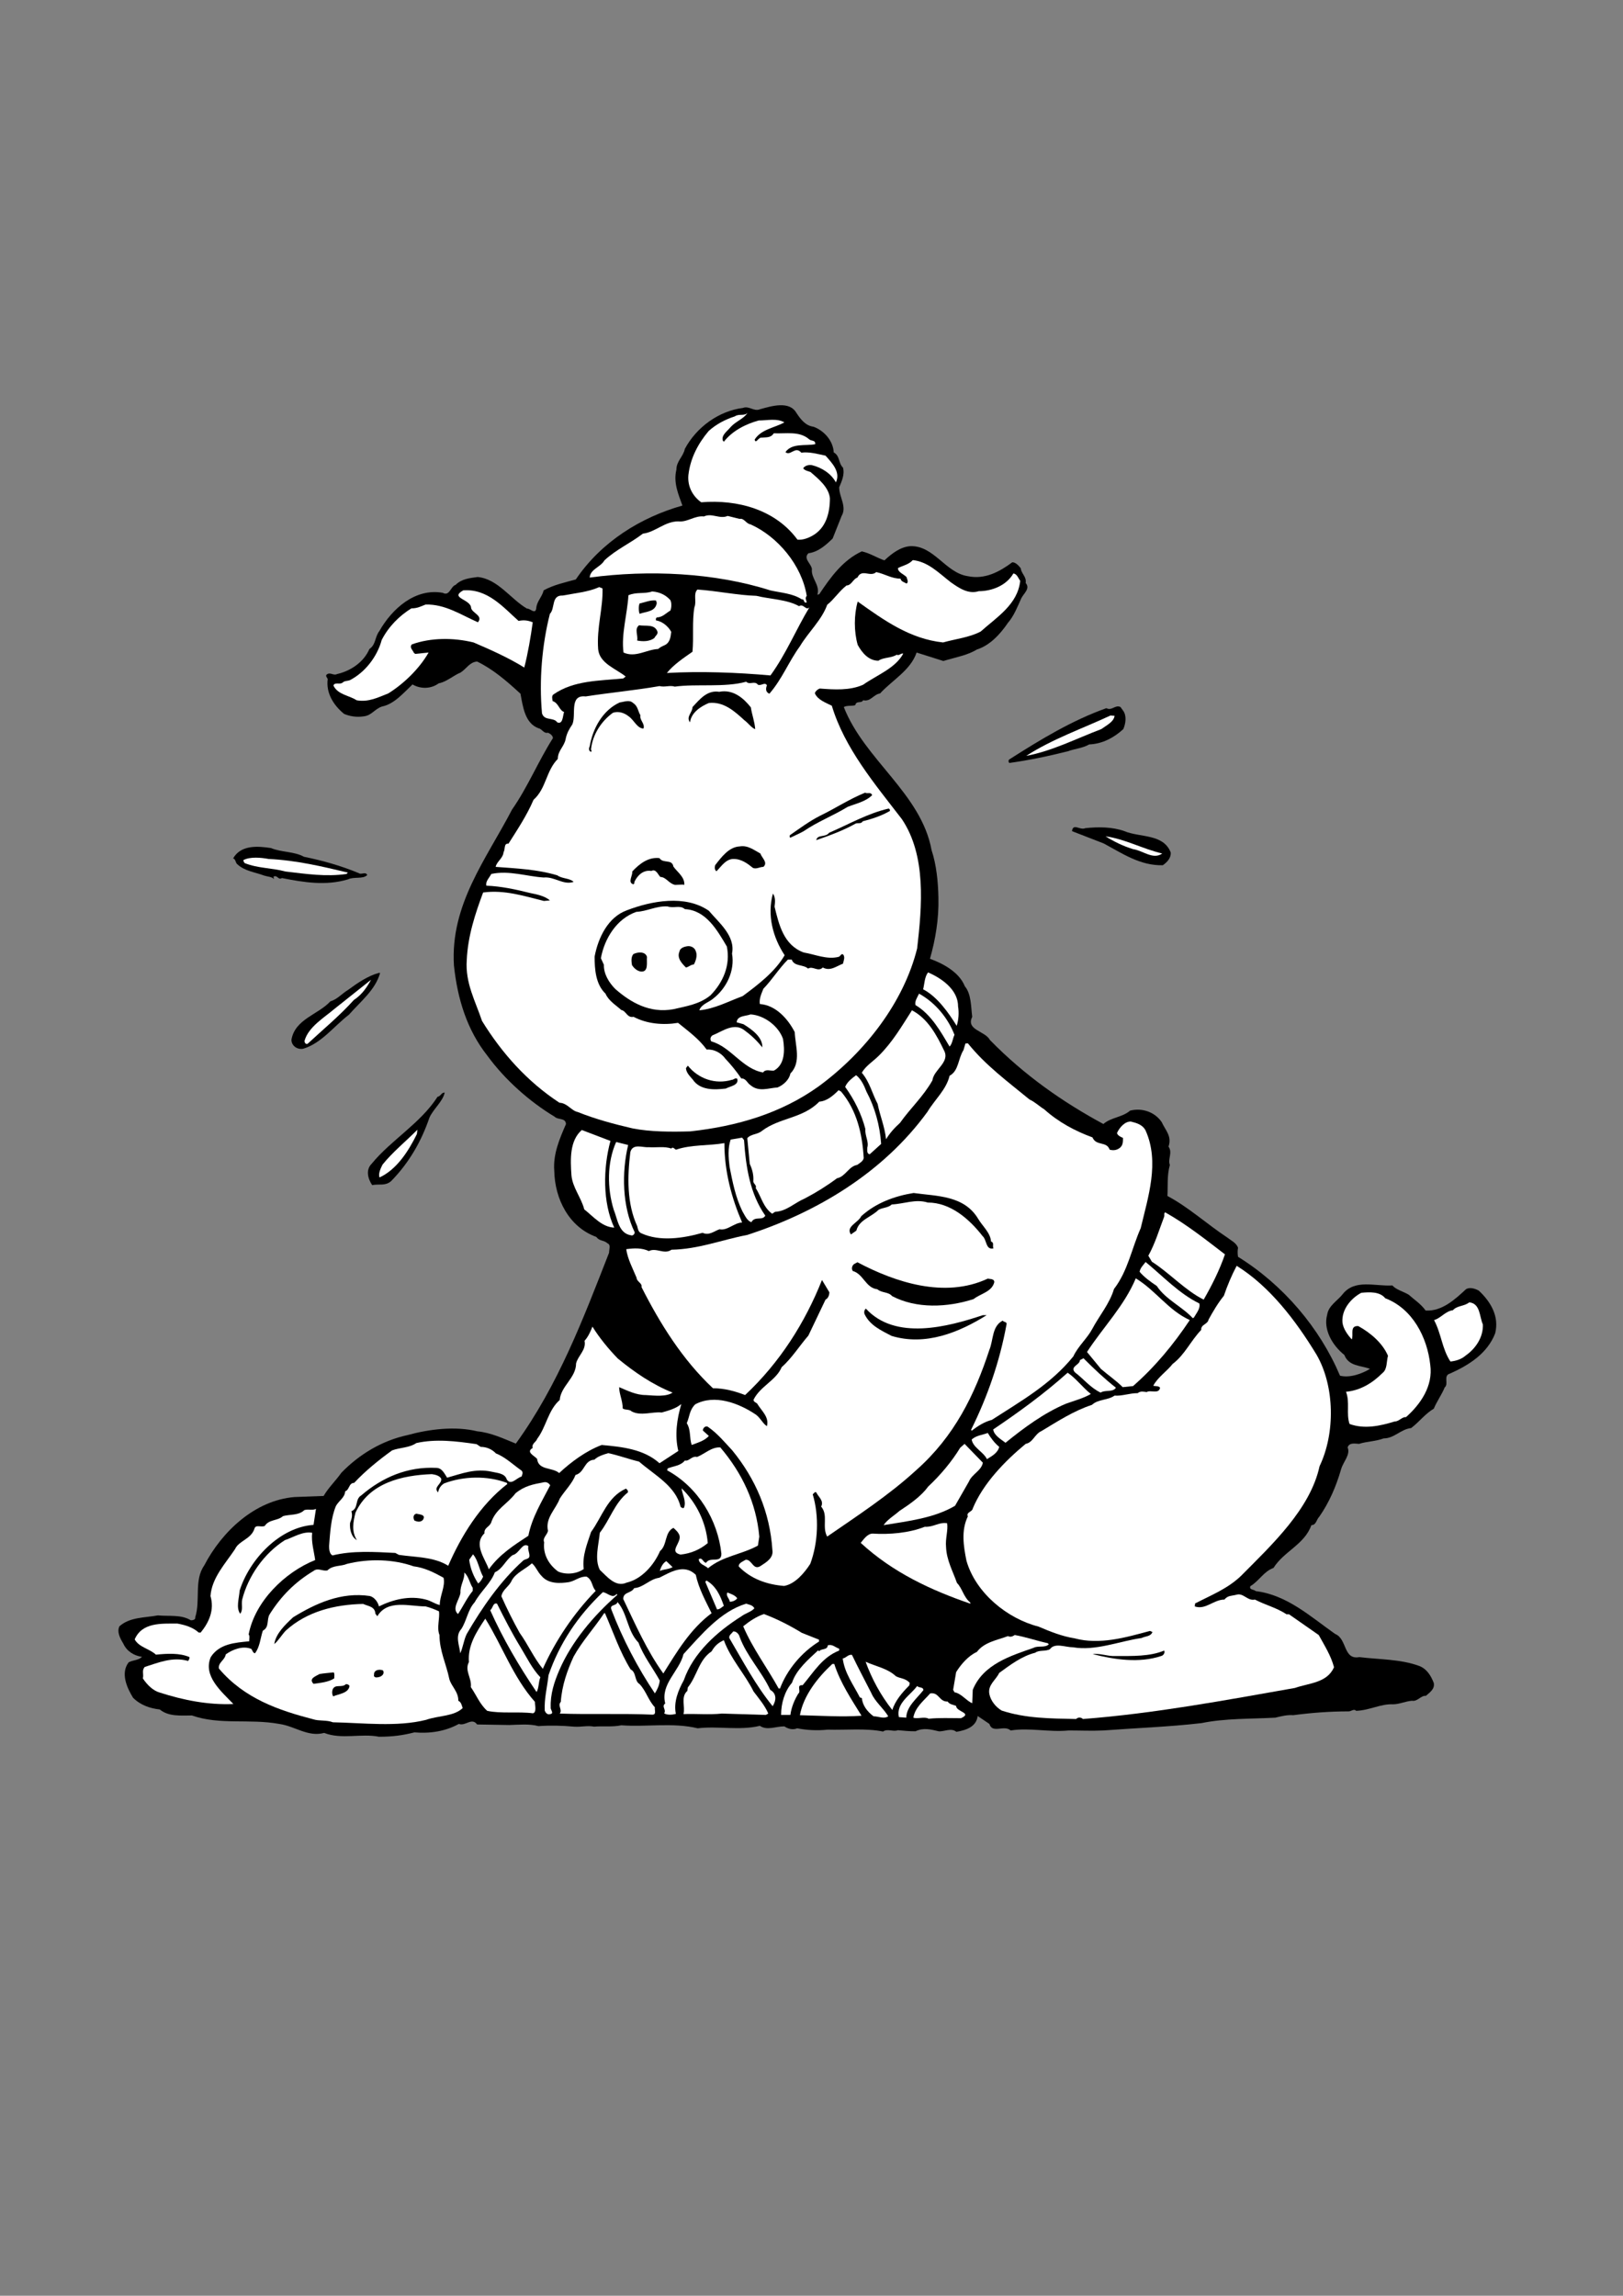 <?xml version="1.0" encoding="utf-8"?>
<!-- Generator: Adobe Illustrator 21.0.2, SVG Export Plug-In . SVG Version: 6.00 Build 0)  -->
<svg version="1.2" baseProfile="tiny" id="Laag_1" xmlns="http://www.w3.org/2000/svg" xmlns:xlink="http://www.w3.org/1999/xlink"
	 x="0px" y="0px" viewBox="0 0 595.3 841.9" overflow="scroll" xml:space="preserve">
<rect x="0" y="0" width="595.3" height="841.9" fill="#808080" stroke="none"/>
<path d="M292.1,151.4c1.6,2.4,3.3,4.7,6.3,5.1c3.8,1.4,7.2,5.1,7.4,9.4c2.4,1.4,1.6,3.8,3.4,5.6c0.7,2.5-0.5,5.1-1.4,7.2
	c0,3.6,2.9,7.1,0.9,10.5l-3.3,8.3c-2.5,2.4-5.2,4.9-8.9,5.4c-2,2,1.1,3.8,1.3,5.8c-0.4,3.4,3.1,5.8,2,9.4l0.7-0.2
	c4.2-6.3,8.7-12.5,15.6-15.7c3.1,0.7,5.6,2.4,8.3,3.3c2.7-2.5,5.8-4.9,9.4-5.2c8.7-0.4,13,9.8,21.2,11c6.2,1.3,11.6-1.6,16.3-5.1
	c1.3,0,2.4,1.3,3.1,2.2c0.2,2,2.2,3.1,1.8,5.4c1.8,2-0.7,3.8-1.6,5.6c-1.4,3.1-2.7,6.5-4.9,9c-2.9,4.3-6.7,8.3-11.4,9.8
	c-3.3,2-7.1,2.7-10.9,3.8l-1.4,0.4l-9.8-3.1c-2.2,6.5-8.9,10.1-13.4,15c-2.5,0.4-3.4,3.1-6.2,2.5c-0.7,1.3-2.5,0-2.9,1.8
	c-1.1,0.4-3.1,0-4.2,0.7c7.6,19.4,28.4,31.7,32.2,52.5c1.8,5.4,2.4,11.8,2.5,17.4c0.2,7.8-1.1,15.4-3.1,22.4
	c4.9,1.8,10.7,4.9,12.8,10.1c2.4,2.9,2.2,7.4,2.7,11.2c-2.4,4.9,4.7,5.1,6.5,8.5c12.7,13,26.8,22.8,41.6,30.8
	c2.9-2.5,6.9-2.4,9.8-4.9c4.3-1.1,9,0.4,11.6,4.2c1.4,3.1,3.8,5.1,2.5,9c1.6,2.2-0.4,4.7,0.5,6.7c-1.1,3.8-0.7,7.8-0.9,11.4
	c7.6,4,14.5,10.3,21.9,15.2c1.4,1.1,3.4,2,4,3.8c-0.2,0.9-0.2,2.2,0,3.3c16.6,10.3,30,26.1,37.4,43.6c3.6,0.9,8-0.7,11-2.5
	c-3.4-1.3-7.8-0.9-9.4-5.1c-4.5-3.6-7.8-9.4-6.3-14.8c0.5-3.3,3.8-5.1,5.6-7.4c4.5-5.8,11.9-2.9,18.3-3.3c1.4,1.6,4,2.2,6,3.4
	c2,1.8,4.5,3.4,6.2,5.8c6,0.4,10.9-4.2,14.8-7.8c1.4-0.9,3.4-0.2,4.7,0.5c4.3,4,7.6,9.4,6,15.7c-2.9,7.4-9.6,11.6-16.5,14.7
	c-2.7,0.7-0.4,3.8-2,5.1c-1.1,2.7-2.9,5.1-4,7.8c-3.1,1.8-5.2,4.7-8.3,7.1c-3.8,0.4-6.2,3.8-10.1,3.8c-2.9,1.1-6.3,1.1-9,2
	c-1.1,0-3.6-0.7-4.2,1.3c1.1,2.7-1.6,5.2-2.4,8c-1.8,6.2-4.3,12.1-8,17.4c-1.1,1.1-1.1,3.1-2.9,3.1c-2.5,7.1-10.1,9.6-13.9,15.7
	c-3.6,1.3-5.2,4.7-8.5,6.7c-0.5,1.4,1.3,1.1,2,1.8c11.4,1.4,19.9,9.2,29.1,15.7c4.5,1.8,2.9,9.6,8.9,8.5c7.2,0.9,15.2,0.7,22.1,3.3
	c2.7,1.1,4.2,3.6,5.2,6.2c0.4,2.2-1.4,3.4-2.9,4.7c-1.8-0.2-3.1,2.2-5.1,1.8c-2.4,0.2-4.7,1.3-6.9,1.3c-4.7-0.2-8.5,2.2-13.6,2.4
	c-0.7-0.9-1.8,0.2-2.7,0.2c-6.9,0-13.6,0.5-20.4,1.4c-2-0.2-4.5,0.4-6.5,0.9c-9,0.5-18.3,0.2-27.1,2c-12.1,1.4-24.1,1.8-36,2.7
	c-4.3,0.2-8.5,0-12.7,0c-7.4,0.7-14.3-1.1-21.3,0c-2.4-2.2-6.7,1.3-7.8-2.4l-4.3-2.9c-0.5,4-4.3,5.2-7.8,5.8c-2-1.6-4.5,0-6.5-0.2
	c-2.9-0.7-5.6-1.4-8.5,0c-2.5,0-4.2-0.2-6.5-0.4c-1.6,0.7-3.8-0.7-5.4,0.5c-6.2-1.3-13.8-0.5-20.3-0.7c-3.8,0.4-7.8,0.2-11.2-0.5
	c-1.6,0.7-3.4,0.2-4.7-0.7c-3.3,0-6.3,1.6-9-0.2c-7.4,1.8-15.4,0-22.8,0.9c-9.2-2.2-18.8-0.4-28-1.1c-3.3,0.7-6.7,0.2-10,0.5
	c-2.5-0.5-4.7,0.2-7.4,0c-4.2-0.4-8.7-0.5-13-0.2c-3.4-0.9-7.1-0.5-10.7-0.4l-11.8-0.2c-2-2.7-4.2,0.7-6.7-0.2
	c-4.9,2.7-10.5,3.6-16.3,3.1c-4.3,1.1-8,1.6-13,1.6c-6.5-1.3-13.7,1.1-20.1-1.4c-6,1.6-10.7-2.5-16.5-3.3c-11-2-21.7,0.5-32-3.1
	c-4,0-8.5,0.5-11.8-2.2c-3.6-0.4-7.1-1.6-9.8-4.3c-2.2-3.6-4.7-9-1.6-13c1.8-0.9,3.6-0.7,4.9-2c-2.9-0.4-5.6-2-6.9-4.9
	c-1.1-1.8-2.4-4.2-1.4-6.3c3.8-3.4,9.2-3.1,14.1-4c4.2,0.4,8.5-0.4,12.1,1.8c0.7,0,1.8-0.2,1.6-1.1c2-6.2-0.5-13.6,3.3-19
	c6.5-12.5,18.6-23.9,33.1-25.1l10.7-0.4c1.8-3.1,4.3-5.4,6.5-8.5c6.7-6.9,15-11.8,24.2-13.8c8-2.2,17.5-3.4,25.7-1.4
	c5.1,0.5,9.6,2.7,14.1,4.5c15.6-21.5,24.8-46,34.2-70c0-1.3,0.7-2.9-0.5-3.4c-1.6-1.4-2.9-0.7-4.2-2.4c-10-3.6-15.2-13.9-15.4-24.2
	c-0.5-6.2,2-11.9,4.3-17.2c-0.2-2.4-2.9-1.4-4.2-2.7c-9-5.4-18.1-13.4-24.6-22.3c-7.6-9.6-11-21-12.3-33.1
	c-1.4-22.4,11.9-39.1,21.3-57.2c5.8-8.3,9.6-17.7,15-26.2c0-0.9-0.9-1.6-1.8-2c-1.6,0.4-2.2-1.4-3.4-1.6c-5.1-1.8-5.8-8-6.7-12.7
	c-5.1-4.7-10.1-9-15.9-11.8c-2.7,0.2-3.8,2.5-6,4c-2.7,1.1-5.1,3.4-8.1,4c-2.7,2-6.5,2.2-9.6,0.4c-3.3,3.1-6.7,7.2-11.2,8.1
	c-2.7,0.9-3.8,3.3-6.7,3.6c-2.5,0.4-5.1,0-7.2-0.9c-3.8-3.1-6.7-7.6-6-12.8c-0.2-0.5-0.9-1.1-0.4-1.6c1.3-1.1,2.5,0.5,3.8-0.2
	c4.9-1.1,9.8-4.3,11.9-9.2c2.4-1.6,2-4.5,3.6-6.5c4.7-8.3,13.2-15.9,23.3-14.1c2.5,1.4,2.9-2.4,4.7-2.9c2.2-2.2,5.1-2.5,8.1-2.9
	c7.4,0.7,12.1,8.1,18.1,11.6c1.1-0.2,3.1,2.4,3.4-0.2c0.2-2.5,2.2-4.2,2.7-6.5c3.6-2,7.8-2.9,11.8-4c9.4-13.9,23.9-22.8,39.1-27.1
	c-1.4-4-3.4-8.3-2.2-13.2c0-3.1,2.5-4.7,3.1-7.6c4.3-8,12.5-13.9,21.3-15c2.2-0.9,4,1.4,6.2,0.5C283,148.9,289.5,146.9,292.1,151.4z
	"/>
<path fill="#FFFFFF" d="M274.2,151.4c-1.4,2.2-4.3,3.1-6.2,5.2c-1.3,1.6-3.4,2.9-2.9,4.9l0.4,0.5c3.1-4,8-6.5,12.8-7.8
	c3.1,0,6.7-0.9,9.4,0.7c-3.6,2-8.5,2.5-10.9,6.3c0.4,1.8,1.4-0.9,2.5-0.7c1.6-0.2,3.4,0.2,4.5-1.6c4.7,0.2,9.4-0.9,13,2.2
	c0.7,0.7,2.4,0.2,2.2,1.8c-3.6,0.7-8.5-0.5-10.9,2.9c1.8,1.6,3.6-2.4,5.8,0.2c2.9-0.4,6,0.5,8.9,1.1c2.4,2.7,5.6,6,3.8,9.8
	c-1.8-3.3-5.2-5.4-8.7-6.3c-1.1-0.2-2.5,0-3.3,1.1c0.5,0.9,2,1.1,2.7,1.4c2.9,2.5,6.7,5.6,7.1,9.6c0,5.4-1.4,11-6.5,13.8
	c-1.6,0.9-3.6,1.6-5.4,1.4c-8.1-11-21.9-14.8-35.3-13.7c-3.1-2.2-5.1-5.8-4.7-10c0.7-6.2,3.6-11.6,7.4-16.1c2.7-2.5,6.2-4.3,9.6-5.4
	C271.1,151.6,272.9,152.7,274.2,151.4z"/>
<path fill="#FFFFFF" d="M271.3,190.3c1.6-0.4,2.4,1.8,4,2c10,4.5,18.8,15,20.6,26.2c-0.7,0.9-0.2,1.4,0,2.4
	c-1.3,0.5-0.7-1.3-1.8-1.1c-3.4-2.2-7.6-2.4-11.6-3.3c-20.4-6.5-44.5-7.6-66.2-4.7c0.2-3.1,4-3.8,5.4-6.3c4.3-4,9.4-6.2,14.1-9.8
	c4.5-0.5,8-4.5,13-4.5c3.3,0.4,6-2.2,9.4-1.8c2.9-1.4,5.8,1.1,8.7-0.2L271.3,190.3z"/>
<path fill="#FFFFFF" d="M348.7,213.5c3.1,2.2,6.5,4.5,10.3,3.3c4.7,0,10.1-2,12.7-6.5c1.4,0.2,1.8,1.8,2.5,2.7
	c-0.9,8.7-8.7,13.4-14.5,18.6c-4.2,2.2-9.2,2.7-13.8,4c-12.1-1.3-21.5-8-31.3-15c-1.4,4.9-1.4,11,0,15.9c1.6,2.9,4,5.8,7.6,5.8
	c1.8-1.3,4.7-0.9,6.7-2.2c0.9,0.5,1.6-0.7,2.4-0.4c-2.9,5.4-9.6,7.8-14.7,11.4c-4.9,2.2-10.7,1.8-15.9,1.4c-0.7,0.2-1.8,1.1-1.8,1.8
	c1.1,2.4,4,3.4,6.2,4.5c4.7,15.6,15.7,28.6,25.7,41.6c9,13.4,7.4,31.8,5.6,47.4c-4.9,19.7-19,38-36,50.5c-13.9,10-30,14.7-47.2,16.6
	c-6.9,0.2-14.7,0.2-21.2-1.1c-6.9-1.6-13.6-3.4-20.1-6c-2.4-0.5-3.8-3.3-6.7-3.4c-11.9-7.8-21.2-18.3-28.4-30
	c-2.4-7.2-6.2-13.9-5.6-22.3c0.4-8.9,3.1-17,6-24.8c7.8-1.1,15.4,1.4,22.3,3.1l2.2-0.2c-1.8-1.6-4.7-2.2-7.2-2.7
	c-5.2-1.3-10.7-2.5-16.1-2.7c-0.4-1.6,1.1-2.9,1.8-4.3c6.5-1.4,13,0.9,19.2,1.3c4-0.4,7.2,2.9,11,1.6c-1.4-1.4-4.2-1.1-6-2.4
	c-7.4-2.2-14.7-2.5-22.6-3.1c0.4-2,2.7-3.1,2.9-5.4c0.7-1.1,0-3.3,1.8-3.1c3.3-5.2,6.7-10.3,9.2-16.1c4.7-4.2,4.5-10.5,8.9-15
	c0-3.1,2.4-4.5,2.9-7.4c0.4-2,1.3-3.6,2.4-5.2c1.6-3.4-1.3-11,4.9-10.3c8.9-1.4,17.9-2.2,27.1-3.8c2,0.5,3.8-0.4,5.6,0.2
	c8-1.1,18.3,0.4,26.2-1.8c1.3,1.3,3.1-0.5,4.3,1.1c1.3,0.5,2.5-1.1,3.3,0.2c-0.5,1.3-0.5,2.5,0.9,3.1c4.7-5.4,7.1-11.8,11.2-17.4
	c3.1-5.2,8-9.6,10-15.2c2.7-2.2,4.3-4.9,7.1-7.1c1.8,0,2.4-2.4,4-2.9c1.6-3.4,4.7,0,6.9-2c3.3,0.7,5.6,2.4,8.9,2.4
	c0.2,1.1,1.4,1.3,2.2,1.8c0.9-0.5,0.2-1.6,0-2.4c-1.1-1.1-3.3-1.8-3.1-3.3c1.8-0.9,4-1.3,5.4-2.9C340.4,206,344.2,210,348.7,213.5z"
	/>
<path fill="#FFFFFF" d="M221,215.8c0.2,7.4-2.2,14.3-1.6,22.3c0.5,5.2,6.5,7.1,10.1,10l-0.9,0.7c-9,0.9-18.1,0.7-25.5,5.8
	c-0.9,0.5-0.5,1.8-0.4,2.5c2.2,0.7,2.4,3.4,4.2,4c-0.5,1.4-0.4,4.7-2.5,3.8c-1.4-2-4.7-0.4-5.6-3.3c-1.1-12.1,0-25.1,2.9-36.5
	c2-2,0.4-6.9,4.7-6.7c4.7-0.9,9.4-1.3,13.4-3.1L221,215.8z"/>
<path fill="#FFFFFF" d="M277.4,218.5c5.4,1.3,11.2,1.3,15.7,3.8c1.6-1.1,2.5,1.8,3.8,0.4c-4.9,8.1-8.5,17-14.3,25
	c-12.3-1.1-25.7-1.6-38-0.9c2.5-3.1,6-5.4,9.4-7.8c0.5-5.2-0.2-11.2,0.7-16.3c0.9-2.2-0.5-4.9,1.1-6.5
	C263.1,216.7,270.5,218.3,277.4,218.5z"/>
<path fill="#FFFFFF" d="M190.2,227.7c2-0.4,3.4-0.2,5.2,0.5c-0.7,5.2-1.8,11.6-3.1,16.6c-5.8-3.6-12.3-6.5-18.6-9.2
	c-7.4-1.8-15.6-1.8-22.6,0.7c-1.1,1.1,0.4,2.2,0.7,3.1l0.5,0.4l4.9-0.5c-3.3,5.8-9,11.4-14.8,15c-3.6,1.4-7.2,3.3-11.6,2.5
	c-2.7-1.8-6.9-2-8.5-5.4c0.5-1.4,2.4-0.2,3.4-1.1c0.7-0.7,1.8-0.5,2.7-0.9c5.6-2.9,10-8.7,11.6-14.7c2.5-4.9,6.5-8.9,10.9-11.6
	c2.2,0,3.4-0.7,5.2-1.4c7.2-0.2,13,3.8,19.2,6.5c2-2.4-2-3.3-2.5-5.2c0-3.3-8.1-3.6-2.9-6.5C178.8,215.8,184.6,222.7,190.2,227.7z"
	/>
<path fill="#FFFFFF" d="M245.9,220.1c0.5,1.1,0.4,2.7,0,3.8c-1.6,0.9-2.9,2.5-4.9,2.5c-0.4,0.2-0.5,0.5-0.4,1.1
	c2.4,0.4,4.5,2.2,5.6,4.2c-0.2,2-0.5,4-2.4,4.9c-0.9,0.4-1.6,0.7-2.4,1.4c-4.3,0.2-8.3,3.3-12.7,1.3c-0.9-6.7,1.4-14.1,1.8-21
	c2.9-1.3,5.8-0.4,8.7-1.4C242.1,217.1,244.3,218.3,245.9,220.1z"/>
<path d="M240.9,221.1c-0.5,3.3-3.8,3.1-6.3,4c-0.4-1.1-0.4-2.9,0-3.8c2-0.4,3.8-1.3,6-1.1L240.9,221.1z"/>
<path d="M241.1,231.5c0.4,1.1-0.7,1.6-1.1,2.5c-1.8,1.3-4.2,1.3-6.3,0.9c0.4-2-1.1-4.2,0.7-5.6C236.9,229.7,240,228.8,241.1,231.5z"
	/>
<path d="M275.4,259.4c0.4,2.7,1.4,5.2,1.6,8c-1.3-0.4-2.7-2.4-4-3.3c-3.6-3.3-7.6-6.9-13-6.3c-3.1,1.3-6.5,3.6-6.9,7.1
	c-1.6-2,0.9-3.6,0.9-5.6c2.7-2.9,5.4-6.3,9.8-5.6C268.9,252.7,272.7,256,275.4,259.4z"/>
<path d="M234.9,262.3c-0.4,1.8,1.8,3.1,1.1,4.9c-2.4-0.2-3.4-3.1-5.4-4.5c-1.6-1.3-3.8-2-5.8-1.3c-4.3,3.1-7.4,8-8,13.2
	c-0.2,0.5,0.5,0.7,0,1.1c-0.9-0.2-0.9-1.3-0.5-2c1.1-6.5,4.7-13.2,11-16.1c1.6-0.2,3.6-1.1,4.9,0.2C234,258.9,234,260.9,234.9,262.3
	z"/>
<path d="M412,260.7c1.3,1.8,0.9,4.7,0,6.7c-3.4,3.1-7.6,5.4-12.5,5.6c-2.4,1.4-5.4,1.6-7.8,2.5c-7.1,1.8-14.3,3.3-21.5,4.3
	c-0.2-0.2-0.5-0.9,0-1.3c11.6-7.4,23-14.3,35.6-18.8c2,1.1,3.3-1.4,5.2-0.4L412,260.7z"/>
<path fill="#FFFFFF" d="M408.8,262.5c-0.2,2.2-3.1,3.6-4.9,4.9c-9,3.4-17.9,8-27.5,9.8c9.6-6.2,20.6-10,30.9-14.8L408.8,262.5z"/>
<path d="M319.9,291.6c-2.4,2.4-6,3.1-9,4.3c-5.4,3.3-11,5.4-16.1,8.9c-1.6,0.9-3.3,1.6-4.9,2.4c-0.4-0.2-0.2-0.5-0.2-0.9
	c3.6-2.5,7.1-5.1,11-7.1c5.6-2.7,10.9-6.2,16.6-8.5C318.3,291.2,319.4,290.3,319.9,291.6z"/>
<path d="M326.4,296.9v0.5c-3.1,1.8-6.5,2.9-10,3.8c-0.5,1.1-2,0.4-2.7,0.9c-4.5,2.5-9.4,4.3-14.3,6c0.4-2.2,3.4-0.9,4.7-2.7
	c7.2-3.1,14.1-7.1,21.9-8.9L326.4,296.9z"/>
<path d="M412.4,304.8c5.8,2.4,14.3,0.9,17,7.8c0.2,2-1.3,3.6-2.9,4.7c-8.3,0.2-14.8-4.3-21.7-8l-11.6-4.5c0.4-3.1,2.9-0.2,4.9-1.1
	C402.8,303.2,408,303.2,412.4,304.8z"/>
<path fill="#FFFFFF" d="M426.3,313c-3.4,2.4-7.1-1.1-10.7-1.6c-3.6-1.1-6.9-2.7-10.1-4.7C412.7,307.7,419.1,311.3,426.3,313z"/>
<path d="M111.5,314.2c6.9,1.4,13.6,3.3,20.1,6c0.9,0.7,2.5-0.7,3.1,0.7c-1.6,1.6-4.9,0.5-7.1,1.6c-8.1,2.4-16.1,1.1-24.2-0.5
	c-1.4,0.9-1.6-1.3-3.1-0.5l0.2,0.9c-0.7-0.9-2.4-0.9-3.6-1.3c-3.4-1.3-7.2-1.6-10-4.3c-0.5-0.5-0.5-1.8-1.4-2
	c2.9-5.1,9.2-4.5,13.9-3.8C103.2,312.6,107.9,312.2,111.5,314.2z"/>
<path d="M278.9,313c0.5,1.6,2.9,3.3,1.1,4.9c-1.3,0-2.5,0.9-3.8,0.4c-2-1.6-4.3-3.4-7.4-3.3c-2.7,0.2-4.2,2.7-6,4.5
	c-0.7-0.4-0.7-1.4-0.5-2.2c2.4-3.1,5.1-6.7,9-6.9C274.3,309.9,276.5,311.7,278.9,313z"/>
<path fill="#FFFFFF" d="M127.6,320l-0.5,0.5c-7.4,1.1-14.8,0-22.4-0.9c-5.2-1.4-10-1.1-15-3.1c-0.2-0.4-0.5-0.7-0.4-1.1
	c2.5-1.3,6.5-0.9,9.2-0.4C108.8,315.5,118.4,317.8,127.6,320z"/>
<path d="M247,317.8c1.4,2,4.2,3.8,4,6.7c-0.4-0.2-2.2,0-3.4,0c-2.2-0.4-3.3-2.9-5.4-2.9c-0.9-0.9-1.6-3.1-3.3-2.2
	c-2.9-0.5-5.1,1.6-6.2,4c0,0.4,0,0.7-0.4,0.9c-2.2-0.7-0.2-3.1-0.4-4.7c2.7-2.9,6-5.4,10-4.9C243.2,316.8,246.5,314.9,247,317.8z"/>
<path d="M284.1,332.5c1.6,6.5,3.3,14.1,10.7,16.8c4.2,0.7,8.5,2.7,12.8,1.6c0.7-0.2,0.9-1.3,1.6-0.9c0.9,0.9,0.2,2.4,0,3.4
	c-2.4,0.9-4.7,2.9-7.4,1.4c-1.8,1.8-3.6-0.7-5.4,0.4c-1.8-1.6-5.1-0.7-6-3.3H289c-3.3,3.3-5.8,7.4-9,10.7c-0.7,1.8-1.6,3.6-1.3,5.6
	c5.8,0.4,10.3,5.4,12.8,10.3c0.2,5.1,2.5,11-1.6,15.2c-0.4,2.2-2.5,4.2-4.7,5.1c-3.4,0.2-6.9,1.8-10-0.9c-1.1-0.7-1.6-2.5-3.3-2.4
	c-1.6-2.4-3.8-5.1-5.8-7.2c-1.6-2.2-4.2-3.6-6.9-3.4c-2.9-4-6.7-6.7-10.5-9.8c-5.4,0.9-11.4,0.4-16.3-2.2c-2.4,0.5-2.7-2.2-4.5-2.5
	c-2-1.8-4.7-3.4-5.8-6c-3.6-3.4-4-8.9-4-13.6c1.3-6.9,4.9-14.5,11.9-17c8.9-3.4,21.3-5.8,30,0.2c3.6,4.3,9.8,9.2,8.5,15.7
	c1.1,6.3-2,12.7-6.9,16.5c-1.6,1.4-4.3,2-5.1,4.3c5.6-0.5,10.7-3.3,15.9-5.2c5.4-4,11.9-8.9,15.4-15c-4.3-6.5-6.5-14.7-4.3-22.6
	C284.5,329.1,284.3,330.9,284.1,332.5z"/>
<path fill="#FFFFFF" d="M251.2,333.4c7.8,0.4,11.9,7.8,15.4,13.7c1.4,6.9-1.4,13.2-6,17.9c-4,3.3-8.9,4-13.6,5.1
	c-8.7,1.6-15.7-2.5-21.3-7.4c-2.4-2.4-4.3-5.6-4.2-8.9l-1.1-2.4c1.3-7.2,5.8-14.5,13-17c4-0.2,7.2-2.2,11.4-2
	C247.2,333.2,249.4,331.8,251.2,333.4z"/>
<path d="M255.2,348.8c0.7,1.6,0,3.6-0.7,4.9c-1.1,0-1.8,0.9-2.9,1.1c-1.4-1.4-3.4-3.4-2.4-5.8c0.2-1.3,1.6-1.8,2.9-2
	C253.4,346.8,254.8,347.5,255.2,348.8z"/>
<path d="M237.3,350.9c-0.2,2,0.7,5.6-2.2,5.4c-1.3-0.2-2.5-1.1-3.3-2.4c-0.2-1.3-0.4-2.9,0.5-4C233.8,349.1,236.7,348.8,237.3,350.9
	z"/>
<path fill="#FFFFFF" d="M351.4,369c0.4,2.4,0.2,5.1-0.5,7.2c-2.9-4.7-7.1-10.7-12.3-13.4c0.5-2,0.5-4.5,1.8-6.2
	C345.3,358.7,351.4,362.9,351.4,369z"/>
<path d="M139.4,356.9c-1.8,6.2-7.1,10.3-11.4,15.2c-5.6,4.3-10.1,10.5-16.8,12.5c-2.2,0.4-4.3-1.1-4.3-3.3
	c1.3-7.6,9.8-9.2,14.3-14.1c2.5-0.7,4.3-2.9,6.5-4.2c3.4-2.5,7.2-5.1,11.2-6.2H139.4z"/>
<path fill="#FFFFFF" d="M129.8,366.7c-5.2,5.8-11.4,10.9-17,16.1c-0.7,0.2-1.1-0.4-1.1-1.1c1.4-5.1,7.2-8.5,11.2-11.9l13.2-10.5
	C134.7,361.8,132.9,364.7,129.8,366.7z"/>
<path fill="#FFFFFF" d="M350.1,379.5c-0.7,1.4-0.7,3.1-1.8,4.3c-3.1-5.2-6.7-11.8-12.5-15.2c-0.4-1.4,0.7-2.9,1.3-4.2
	C343.3,367.8,347.8,373.6,350.1,379.5z"/>
<path fill="#FFFFFF" d="M346.3,385.3c2.2,4.3-3.8,6.9-4.3,10.9c-3.4,6-8,10.1-11.9,15.6c-2,1.8-3.8,3.8-5.1,6
	c-0.5-4.7-2.2-8.5-3.1-13c-2-3.8-2.9-8-5.8-11.4c1.4-2.5,4.2-4.2,6.3-6.3c5.1-5.1,8.3-10.7,12.1-16.6
	C340.4,373.6,343.6,379.7,346.3,385.3z"/>
<path fill="#FFFFFF" d="M287.2,381c0.7,4.2,0.7,9.4-3.3,11.6c-1.3,0.2-3.1-0.7-4,0.7c-7.6-1.3-11.8-9.4-19-11.4
	c-0.5-0.7-0.4-1.6,0.4-2.2c3.6-1.4,8.1-5.1,12.1-1.6c2.2,1.6,4.3,3.6,6.2,6c0.2-3.8-4-6.7-6.9-8.5l-2.5-0.7c0.2-2.5,3.3-2.2,5.1-2.9
	C280.3,372.3,285.6,376.3,287.2,381z"/>
<path fill="#FFFFFF" d="M355,382.6c6.5,8.1,14.7,14.1,22.6,20.6c2,0.9,3.6,2.5,5.4,3.6c5.2,4.7,11.4,8,17.7,10.3
	c1.4,3.3,5.2,1.3,6.3,4.5c1.4,0.4,2.7,0.2,3.8-0.7c1.1-0.9,1.1-2.2,1.1-3.6c-0.9-0.4-2-0.9-2.2-1.8c0.9-2,2.9-4.3,5.1-4.2
	c2,0.5,4.3,1.1,5.4,3.3c5.2,11.6,0.9,24.4-1.8,35.8c-3.3,7.4-4.7,15.7-9.8,22.3c-1.6,5.4-5.4,9.8-8,14.7c-1.8,3.4-5.2,6.3-6.9,10
	c-8.3,10.3-19.4,16.5-29.9,23.3c-2.7,0.7-5.1,2.2-7.4,4l-0.2-0.4c6-12.1,10.5-25,13-38.7c0.2-0.9-1.1-0.7-1.4-1.3
	c-4,2-3.4,7.1-4.9,10.7c-5.4,16.5-12.8,31.7-26.8,44.1c-10,9.2-21.7,16.8-32.7,24.4c-2-3.6,0.5-7.8-2.2-11c1.1-2.2-1.1-3.6-1.8-5.2
	c-0.5-0.4-0.9,0.4-1.3,0.7c2.4,8,2,17.7-0.9,25.5c-2.2,3.4-5.6,7.4-9.6,8.1c-6.2-0.5-12.1-2.5-16.6-7.1c-0.2-1.3,1.4-1.8,2.5-2.5
	c2.4-0.2,2.7,4.2,5.6,2.2c2-1.3,4.7-2.9,4.2-5.8c-0.9-13.9-6.2-26.1-14.7-36.5c-2.9-3.1-5.4-6.2-9-8.7c-0.9-0.4-1.8,0.5-1.8,1.4
	l2.2,2c-1.6,1.8-4.2,2.5-6.3,3.3c-0.9-2.7-0.2-5.4-1.8-8c1.1-2.5,0.9-4.7,3.1-6.9c7.1-3.8,15.9-0.5,22.3,3.8c1.8,1.4,2.5,3.3,4,4.2
	c0.9-3.4-2-5.6-3.6-8.3c-0.5-0.4-1.4-0.7-1.3-1.4c2.4-4.9,8.3-7.1,10.3-11.9c3.8-3.4,6.5-7.8,9.8-11.6l6.3-13.2
	c0.9-0.4,1.4-1.6,1.4-2.7l-2.7-4.5c-6.2,15.6-15.4,30.2-28.2,42.2c-3.6-1.4-7.6-2.5-11.8-2.5c-11.2-10.5-19.4-23.7-26.2-37.1
	c0.4-1.4-1.8-2-1.8-3.4c-1.4-3.4-3.3-6.9-3.8-10.5c2.9-0.4,5.8-0.5,8.3,0.7c2.7-1.4,5.6,1.4,8.3-0.5c10-0.2,18.3-3.6,27.7-5.4
	c25.1-8.1,49.8-22.6,66.2-45.2c2.7-4.5,6.9-8.1,8.1-13.2c3.4-1.8,3.1-6.3,5.1-9.4l0.7-2.4L355,382.6z"/>
<path d="M268.4,396c0.7,0,1.3-0.9,2-0.4c0.7,2.4-2.5,2.7-4.2,3.6c-4.2,0.5-9.4,0.7-12.1-3.3c-1.1-1.3-2.4-2.5-2.5-4.2l0.7-0.9
	C256.1,395.6,262.4,397.8,268.4,396z"/>
<path fill="#FFFFFF" d="M317.8,400.3c3.1,5.8,4.9,12.3,5.4,19.2l-4.2,3.8c-1.1-0.2-0.9-1.4-0.9-2.4c0.7-2.2-0.9-4.3-0.7-6.9
	c-1.4-5.4-4-10.7-7.4-15.4c0.7-1.8,2.4-3.1,4-4.3C315.8,395.6,317,398.2,317.8,400.3z"/>
<path fill="#FFFFFF" d="M308.5,400.3c5.8,6.9,7.8,15.6,8.3,24.4c-0.2,1.1-1.4,1.8-2.4,2.5c-3.1,0.5-4.3,4.3-7.4,4.9
	c-3.6,2.7-7.6,5.2-11.8,7.4c-3.8,1.6-6.7,4.7-10.9,4.9l-1.1,0.7c-3.3-2.4-4-6.3-6-9.4c0.4-1.1-0.7-1.4-0.9-2.4
	c0.2-2.5-0.4-4.5-1.3-6.5l-0.9-9.4c1.3-1.6,3.8-1.3,5.4-2.7c6.5-4.9,15-4.5,21-10.7c2.7-0.2,4.9-2,7.1-4.2L308.5,400.3z"/>
<path d="M163.1,400.7c-0.7,3.3-4.2,6-5.6,9.2c-2.9,8.5-7.4,16.5-14.1,23.3c-2.2,1.8-4.2,0.9-6.9,1.4c-1.6-2.4-2.4-5.6-0.2-7.8
	c7.1-8.7,17.9-14.8,24.2-24.6C161.6,402.1,162,400.5,163.1,400.7z"/>
<path fill="#FFFFFF" d="M152.9,415.9c-3.1,6.3-7.4,13-13.7,15.9c-0.5-1.4,0.4-3.3,1.1-4.7c3.6-4.5,8.5-8.5,12.8-12.8L152.9,415.9z"
	/>
<path fill="#FFFFFF" d="M223.9,418.4c-2.7,10-2.9,22.6,1.4,31.8c-4.5-0.2-7.6-4-11-6.7c-1.1-4.3-4.3-8-4.7-12.5
	c-0.4-5.8-0.7-12.7,3.8-16.6L223.9,418.4z"/>
<path fill="#FFFFFF" d="M272.9,418.1c0.7,10,2.2,19.7,7.8,27.7c-1.1,2-3.8,0-5.1,2.4c-1.6-0.5-2.4-2.5-3.3-4
	c-2.5-5.1-3.6-10.7-4.7-16.3c-0.4-3.3-0.7-6.9,0.4-10l4.2-0.7L272.9,418.1z"/>
<path fill="#FFFFFF" d="M230.4,419.9c-2.4,10-2.2,22.6,2.4,32c0,0.7-0.7,1.4-1.4,1.1c-4.5-0.7-4.9-6-6.3-9.4
	c-2.4-7.8-2.5-17.2,0.9-24.8L230.4,419.9z"/>
<path fill="#FFFFFF" d="M265.7,419.2c0,10.5,2.7,20.3,6.5,29.1c-3.1,0.2-5.4,3.1-8.3,2.5c-2,0.7-3.8,2.4-6.2,1.3
	c-7.1,2-15.6,3.3-22.4,0.2c-1.3-0.5-1.3-1.8-1.6-2.7c-3.8-8.3-3.6-18.1-2.5-27.1c0.9-3.3,4.5-1.6,6.7-1.8c2.7,0.2,6-0.4,8.3,0.5
	c0.7-0.9,1.3,0.4,1.8,0.4C253.5,419.7,260.2,420.2,265.7,419.2z"/>
<path d="M358.8,447c1.6,2.7,4.5,5.1,4.7,8.3c1.3,0.4,0.4,1.6,0.9,2.5c-2.9,0.7-2.4-3.1-4-4.5c-4.9-6.3-11.8-12.3-20.1-12.3
	c-4.5-1.4-8.7,0.5-13.2,0.7c-1.4,1.3-3.4,1.1-4.9,2c-2.7,2.7-7.1,3.6-8.1,7.6l-2,1.4c-2-2.9,2.7-4.3,3.8-6.7
	c5.4-4.9,12.3-7.4,19.2-8.5C343.6,438.7,353.6,438.3,358.8,447z"/>
<path fill="#FFFFFF" d="M449.3,460c-2,5.8-4.7,11.2-7.8,16.6c-6.7-3.3-12.8-10-19-13.9l-1.3-2.2c2.5-4.5,4-9.6,5.8-14.3
	c0.2-0.7-0.2-1.3,0.4-1.6C435.2,449,442,454.4,449.3,460z"/>
<path d="M362.3,468.9c0.9,0.2,2.4,0,2.4,1.3c-0.9,3.6-5.1,4.2-7.6,6.2c-9.6,3.1-21,3.6-29.9-1.1c-1.3-1.6-3.8-1.1-5.4-2.5
	c-4.3-0.5-5.1-5.6-9-6.7c-0.5-0.7-0.4-1.8,0.4-2.5l1.3-0.7C328.3,470.2,346.5,476.3,362.3,468.9z"/>
<path fill="#FFFFFF" d="M439.9,478c0.5,1.8-1.1,3.6-2,5.2l-0.4,0.2c-4-4.3-10-6.9-13.2-11.8c-2.4-1.6-4.7-3.3-6.3-5.2
	c0.2-1.4,1.3-2.4,2.2-3.6C426.3,467.8,432.6,474.5,439.9,478z"/>
<path fill="#FFFFFF" d="M482.9,496.8c6.7,11.6,6.9,28.8,1.1,40.9c-3.4,15.7-17.5,28.8-28.8,40.2c-4.9,4.7-11,7.1-16.8,10.1
	c-0.2,0.2,0,0.7-0.2,1.1c4,1.4,6.9-2.5,10.9-2.5c1.3-1.6,2.7-1.3,4.5-1.8c2.5-0.7,4,2.4,6.7,1.8c3.8,2,7.8,2.9,11.6,5.4h0.9
	l10.9,7.6c2.2,4,4.5,7.6,5.6,11.8c-2.5,5.8-9.2,5.8-14.3,7.6c-25.5,4.5-51.7,9.4-77.8,11.4c-0.7-0.7-1.8-0.7-2.5,0
	c-9.4-0.2-18.5-0.2-27.3-3.1c-2.2-1.3-4-3.6-4.5-6c-0.7-3.4,2.4-5.2,3.6-7.8c4-2.9,8.3-6.2,13.2-7.4c1.4-1.1,3.8-0.4,5.4-1.3
	c1.8-2.5,5.6-0.7,8.5-0.7c8.3,1.4,16.8-2.2,25.1-3.4c1.4-0.7,3.4-0.5,4-2.2l-0.9-0.4c-8.9,2.4-18.5,5.2-27.7,2.7
	c-4.5-0.7-9-2.5-13.2-4.3c-11.4-2.9-23-12.3-26.4-24.1c-1.1-5.4-2-11.2,0.5-16.3c-0.7-1.6,1.6-1.6,1.8-2.9
	c3.8-9.2,11.8-17.4,19.4-23.7c2.7-0.5,3.3-3.6,5.8-4.7c6-3.6,11.8-7.4,18.5-9.6c2.4-2.2,5.8-1.6,8.3-3.4c2.9,0.2,5.4-0.9,8.5-0.9
	c1.1-0.9,2.2-0.5,3.3-0.4c1.4-0.9,4.5,0.9,4.9-1.6c-0.5-0.7-1.6-0.5-2.5-0.7c1.6-3.1,5.1-5.4,7.1-8c4.5-3.4,6.5-8.3,10.5-12.5
	c-0.2-2,2.4-2,2.7-3.8c1.6-2.9,3.4-6,5.6-8.7c1.3-3.8,2.9-7.6,4.7-11C465.8,471.8,475.3,484.3,482.9,496.8z"/>
<path fill="#FFFFFF" d="M436.4,484.1c-6,9-12.8,17.2-20.8,24.2l-3.8,0.4c-2.4-2.4-5.2-4.3-8-6.7l-5.1-6.2c6-9.2,13.6-16.8,17.9-27
	C424.1,473.4,428.5,480.5,436.4,484.1z"/>
<path fill="#FFFFFF" d="M508.1,476.1c10,3.8,15.4,14.3,16.5,24.4c1.1,7.8-3.6,14.5-8.9,19.2c-1.4-0.2-2.5,1.6-4.2,1.6
	c-5.2,1.6-11,2.9-16.5,0.9c-1.3-3.8,0.2-8-1.3-11.8c5.2-0.5,9.6-3.1,13.4-6.9c1.8-1.4,1.4-4.2,2-6.3c-2-4.7-6.5-8.5-10.9-10.9
	c-3.3-0.2-1.6,3.3-2.4,4.9c-1.4-1.6-3.1-3.8-3.4-6.2c-0.4-4.9,3.3-9,6.9-10.9C502.3,473.8,506.1,473.6,508.1,476.1z"/>
<path fill="#FFFFFF" d="M543.9,485.7c0.2,4.7-2.7,8.9-6.3,11.4c-1.6,1.4-3.6,2-5.6,2.2c-3.1-4.7-3.3-10.1-6-15.2
	c2.5-0.7,4.2-3.3,6.9-3.6c1.6-1.8,4.2-1.4,6-2.9C543,478,542.6,482.8,543.9,485.7z"/>
<path d="M360.5,482.3h1.4c-10.1,6.3-22.4,11.4-34.9,7.6c-3.8-2-7.8-3.8-9.8-7.8c-0.4-0.7-0.2-1.8,0.4-2.2
	C328.4,491.7,347.6,486.6,360.5,482.3z"/>
<path fill="#FFFFFF" d="M226.6,498.2c6.2,5.1,12.8,9.6,20.1,12.5c-2.4,1.6-6.5,1.1-9.8,0.9c-3.6,0-6.7-1.6-9.8-2.9
	c0,2.5,1.3,4.9,1.3,7.8c0.9,0.7,2.4,0.2,3.3,1.1c3.4,1.8,7.6,0,11,0.4c2.5-0.7,5.1-1.4,7.2-3.1c-1.6,5.4-2.5,11.4-1.1,17.2l-6.9,4.5
	c-5.8-5.2-13.7-6-21.2-6.7c-5.8,2.2-11.2,6.2-15.6,10.3c-2.5-2.2-7.6-0.9-8.1-5.2c-0.9-1.1-4.3-2.5-1.6-4c-0.5-1.6,1.3-2.2,1.6-3.3
	c3.4-4.5,4-10.5,8.3-14.3c0.4-5.1,6-8.1,6-13.4c0.7-2.9,3.8-4.9,3.1-8.3c1.3-1.4,2.2-3.4,2.9-5.2
	C219.7,490.4,223.1,494.6,226.6,498.2z"/>
<path fill="#FFFFFF" d="M409.3,508.9c-1.1,1.8-4,0.7-5.6,1.8c-3.8-1.8-6.3-5.1-9.4-7.4c-2-2.2,1.8-2.7,1.8-4.5l1.3-0.7
	C401.3,502,405.1,505.6,409.3,508.9z"/>
<path fill="#FFFFFF" d="M400.1,511.2c-2.7,1.6-6.2,2.5-9.2,3.6c-8,3.4-15.2,8.7-22.1,14.3c-1.8-1.4-4.2-2.7-4.5-4.9
	c9.2-6.2,18.6-13,27.3-20.8C394.7,505.5,397,508.7,400.1,511.2z"/>
<path fill="#FFFFFF" d="M362.3,525.5c1.1,1.8,2.4,3.6,4.2,5.1c-0.5,2.2-2.7,3.4-4.5,4.5c-1.3-2.7-5.1-4.2-5.6-7.2
	C358.1,526.4,360.1,526.3,362.3,525.5z"/>
<path fill="#FFFFFF" d="M176.3,530.6c2.2,0,4.2,0.9,5.6,2.4c3.4,1.3,6.5,4.3,9.4,6.3c0.7,0.7,0.2,1.6,0,2.2
	c-1.8,0.4-3.8,3.4-5.4,1.1c-0.7-2.4-3.6-2.4-5.6-2.9c-6-1.3-10.9,0.7-16.3,2.2c-0.9-1.3-1.8-3.6-4-3.6c-10.5-0.5-19.7,3.4-27.5,10.1
	c-2.4,1.4-0.9,4.7-3.6,5.8c0.5,1.8,0,2.9-0.5,4.3c-0.2,2.4,0.5,5.2,2.5,6.3c-2-3.1-1.4-6.7-0.5-10.1c5.1-11,17.2-13.7,28-14.1
	c1.3,0.2,2.7,0.5,3.4,1.6c0.5,2-3.1,3.1-1.1,5.1c0.2-1.3,0.9-2.5,2.2-3.3c7.1-2.7,15.9-2.9,23-0.2l0.2,0.4
	c-10.1,7.8-17,19.2-21.7,30c-5.2-3.3-12.1-3.1-18.1-4l-1.3-0.7c-7.8-0.4-15.7-0.9-23,0.9c-1.1-0.4-1.3-2.2-1.3-3.4
	c0.4-5.2,0.7-10.3,2.5-14.7c1.1-2,3.3-3.1,3.4-5.4c1.6-0.5,1.3-3.1,3.3-3.1c4.2-4.5,9.2-8.5,13.9-11.9c2.9-1.1,6.3-0.9,8.9-2.7
	c7.2-1.6,14.5-0.7,22.1,0.4L176.3,530.6z"/>
<path fill="#FFFFFF" d="M360.5,536.4c-0.5,2.9-4,4.2-5.1,6.9l-5.1,8.9c-7.6,4.5-17,5.6-26.2,7.1c1.3-2,4-3.6,5.8-5.2
	c3.8-2.5,8-5.4,10.5-8.9c4.5-4.2,8.7-9.2,11.8-14.3l1.6-1.4L360.5,536.4z"/>
<path fill="#FFFFFF" d="M264.2,530.8c8,9.4,13.2,20.3,14.3,32.7l-0.5,3.3c-6,3.3-12.8,3.8-18.3,8.3c-1.1-1.1-3.3-1.4-3.4-3.3
	c1.3-0.9,1.6,1.3,2.7,1.3c1.4-2.4,5.6,0.4,5.6-3.3c-1.3-12.3-8.5-24.4-19.9-30.6l0.2-0.7c2.2-0.9,4.7-0.9,6.3-2.9
	c1.6,0.4,2.5-1.8,4.5-1.3C258.6,533.1,261,530.6,264.2,530.8z"/>
<path fill="#FFFFFF" d="M234.4,536c5.6,4.9,13.4,8.9,15.2,16.5c0.4,0.5,0.9,0.7,1.3,0.4c0.9-2.5-0.7-4.9-0.9-7.1
	c5.4,5.2,9,12.5,9.6,20.1c-2.9,2.4-6.2,3.8-10,4.2c-4.5-1.1,0.5-4.3-0.4-7.1c-0.4-1.1-1.4-2-2.2-2.7c-3.3,1.6-2.2,6.3-4.9,8.5
	c-2.2,5.1-6.7,10.3-12.3,11.6c-4,1.8-7.1-2.2-9.8-4.7c-2-4-0.4-9.2,0-13.6c3.8-4.9,5.4-10.9,10.3-14.8c0.2-0.7-0.4-1.1-0.7-1.4
	c-6.9,3.1-8.7,10.3-12.8,15.9c-1.4,4.3-3.3,8.7-2.7,13.6c-2.5,1.8-6.5,2.2-9.4,0.9c-3.4-2.5-5.6-6.3-5.1-10.7
	c-0.7-1.6,1.1-2.7,1.4-4.2c-1.1-4.7,2.9-8,4.3-11.8c1.8-2.9,4.5-5.4,5.8-8.7c3.4-0.9,3.1-5.4,6.9-5.6c1.4-1.3,3.1-1.8,5.1-2.4
	C226.9,533.7,230.6,535.1,234.4,536z"/>
<path fill="#FFFFFF" d="M201.8,544.7c-3.1,6-6.7,11.8-8,18.5c-5.2,3.4-10.7,6.9-14.5,12.3c-1.3-3.8-5.8-9.2-1.6-13.2
	c-0.2-2,1.6-2.2,2.4-3.8c1.6-5.1,6-6.9,9-10.9c3.3-2.7,6.5-3.3,10.3-4C200.5,543.3,201.4,544,201.8,544.7z"/>
<path fill="#FFFFFF" d="M115,559.2c-12.5,0.9-23.5,12.7-27.1,24.1c-0.2,2.9-1.4,6.3,0.2,8.5c1.1-1.3,0.4-3.3,0.7-5.1
	c2.2-8.7,8-17,15.7-21.9c3.3-1.1,6.5-3.3,10-2.7c-0.4,3.4,0.7,6.9,1.1,10c-11.2,4.5-22.1,15.2-24.4,27.3c0.5,0.5,0.2,1.6,0.2,2.5
	c-5.2,0.5-11,0.9-14.1,5.8c-2.9,6.9,3.8,12.5,8.3,17.2c-9.2,0.4-18.3-1.4-27-4.2c-2.5-0.7-4.7-2.9-6.2-5.2c0.4-1.6-0.5-2.9,0.7-4.2
	c5.1-1.6,10.1-3.8,15.9-2.2c0.4-0.5,0.5-0.9,0.5-1.4c-3.6-1.6-8.3-1.3-12.3-0.9c-2.4-2.2-6.2-2.7-7.8-5.6c2.7-6.3,9.8-5.8,15.7-5.8
	c2.7,0.5,5.6,1.3,7.8,3.3h0.7c3.1-3.8,5.1-8.3,3.6-13.4c0.5-6.7,5.4-11.8,9-17.2c1.4-3.1,5.8-3.6,7.1-7.4c0.4-1.8,2.4-0.5,3.8-1.1
	c1.6-2.5,4.7-1.8,6.7-3.6c2.4-0.7,5.8-0.2,7.8-2.2c1.4-0.5,3.3,0.2,4.3-0.5L115,559.2z"/>
<path d="M155.1,557.4c-0.9,0.9-2,0.7-3.1,0.2c-0.5-0.9-0.5-2.2,0.7-2.5C153.9,555.4,156.4,555.4,155.1,557.4z"/>
<path fill="#FFFFFF" d="M347.4,558.6c0.4,2.7-0.7,5.6-0.4,8.7c0.2,4.9,2.5,8.9,4,13.2c2,2,2.4,5.2,4.9,7.2v0.4
	c-14.3-4.9-28.4-11.4-40.2-22.3c1.1-1.3,2.4-3.3,4.3-3.4c6.2,0.4,13.4-0.2,19.2-2.5C342.4,560.1,344.4,558.1,347.4,558.6z"/>
<path fill="#FFFFFF" d="M194.2,570.6c0,1.1-1.4,1.1-2.2,1.6c-8.5,7.6-15.2,17.4-20.8,27c-1.1,2.2-1.4,5.1-2.4,7.1
	c-0.2-2.7-2-6.3,0.4-8.9c2-3.1,2.4-7.1,4.9-9.8c2.2-4,6-7.1,7.4-11c2.9-1.3,3.8-4.3,6.5-6.3c2.5-0.5,3.6-4.9,5.8-3.3
	C193.5,568.2,194.2,569.3,194.2,570.6z"/>
<path fill="#FFFFFF" d="M177.2,578.2c-0.4,0.9-0.9,1.8-1.8,2.5c-1.6-2.4-2.9-5.4-3.3-8.7l1.4-2C175.4,572.2,175.7,575.5,177.2,578.2
	z"/>
<path fill="#FFFFFF" d="M151.7,574.4c4,0.5,7.4,2.2,11,4.2c0.7,3.3-1.4,6.5-1.4,10c-1.8-0.4-3.3-1.6-5.1-2c-6-1.6-12.1,0-17.2,2.5
	c-0.4-1.6-1.6-3.3-3.3-3.8c-10.5-1.6-19.9,2.7-28.2,7.8c-3.1,2.9-6.3,6-6.9,9.8c1.4-1.1,2.7-3.3,4.2-4.9c7.8-7.1,18.1-9.6,28.4-9.8
	c2,0.9,4.3,0.9,4.5,3.6l0.7,0.9c3.8-6.3,11.8-3.6,17.7-3.6c1.6,0.4,3.4,1.1,4.9,1.8c0.4,2.5-0.9,6,0.2,8.7c0,5.8,2.5,10.7,3.6,16.1
	c0.7,2.7,3.4,4.7,3.3,8c1.1,0.5,1.3,1.8,1.6,2.7c-3.3,3.1-8.9,2.7-13.4,4.3c-10.7,2.7-23.2,1.1-34.2,0.9c-2.2-0.9-5.1-0.4-7.2-1.1
	c-12.7-3.3-25.3-7.6-34.6-18.6c-0.4-2.2,2.2-3.1,2.5-5.2c2.5-1.8,6.3-3.3,9.4-2c0.4,0.5,0.5,1.4,1.3,1.6c1.8-2.2,2-5.6,2.9-8.3
	c2.5-1.3,1.3-4,2.5-6c4.2-6.7,9.4-11.9,16.1-15.9c1.6-1.3,3.3,0.2,5.1-0.2c2-2,4.9-1.4,7.2-2.4C135.4,571.5,144.4,571.8,151.7,574.4
	z"/>
<path fill="#FFFFFF" d="M246.7,574.7c-1.6,0.9-3.1,0.7-4.7,1.4c0.4-1.3,1.1-2.9,2.4-3.6L246.7,574.7z"/>
<path fill="#FFFFFF" d="M198.7,578c2.5,2.9,6.7,2.7,10,2.2c2.4-0.5,4-2.2,6.5-2c2.2,1.3,1.8,3.6,3.3,5.2
	c-8.1,8.3-14.8,18.3-19.4,28.6c-3.3-4-5.4-8.9-8.5-13.2c-2.4-4.3-4.7-8.9-6.7-13.4c0.4-2.5,2.9-3.6,3.8-5.8c1.6-2.9,5.1-4.2,7.4-6.3
	C196.5,574.4,197.1,576.4,198.7,578z"/>
<path fill="#FFFFFF" d="M255.2,577.5c1.1,5.1,3.6,9.6,5.8,14.1c-7.8,5.8-12.7,14.1-17.7,22.1c-6-8.3-10.3-18.1-14.7-27.3
	c0-2.7,2.9-2,4-4c3.4-0.2,5.6-3.3,9.2-3.8C245.9,576.6,250.8,573.3,255.2,577.5z"/>
<path fill="#FFFFFF" d="M173.4,582.3v1.1c-2.2,2.7-3.6,5.8-5.4,8.5c-2.4-2,0.5-5.2,0.9-7.8c-0.2-2.7,1.6-4.9,1.4-7.4
	C171.9,578,172.3,580.7,173.4,582.3z"/>
<path fill="#FFFFFF" d="M265.5,588.9c-0.7,0.4-1.4,1.3-2.5,1.3l-4.3-10.1l0.4-0.5C262.6,581.6,264.2,585.1,265.5,588.9z"/>
<path fill="#FFFFFF" d="M226.2,584.5l0.2,0.4c-8.7,7.6-16.8,17.2-21.3,27.7c-1.8,4.2-3.3,8.7-3.1,13.6c-0.2,0.7,1.4,2.2-0.2,2.4
	c-1.1,0.4-1.8-0.7-2-1.3c-0.2-4.5,0.9-8.5,1.4-13c4-11.6,10.7-21.7,19.9-30.4C222.8,584,224.6,586.5,226.2,584.5z"/>
<path fill="#FFFFFF" d="M270.4,586.1c-0.4,0.7-1.6,1.3-2.7,1.3c-0.2-1.3-1.6-2.2-0.9-3.4C268,584.5,269.5,584.9,270.4,586.1z"/>
<path fill="#FFFFFF" d="M234.2,602.4c1.8,4.9,5.2,9.2,7.8,13.9c-0.2,1.8-0.9,3.3-1.8,4.7c-6.3-9.4-11.8-19.9-15.9-30.6
	c-0.9-2.2,1.8-1.3,2.2-2.9C230.2,591.7,230,598.1,234.2,602.4z"/>
<path fill="#FFFFFF" d="M182.3,588.1c2.7,5.4,5.4,10.7,8.7,16.1c2.2,3.6,4.2,7.8,7.2,10.9c-0.7,1.6-0.5,4-1.4,5.4
	c-6.5-9.6-12.3-19.5-17-30C180.8,589.8,180.8,587.6,182.3,588.1z"/>
<path fill="#FFFFFF" d="M276.7,589.8c-1.1,1.3-3.3,1.8-4.7,2.9c-8.9,5.6-17.7,13.4-21.2,23.5c-2,3.6-3.8,8-2.9,12.3
	c-1.3,0.4-3.3,0.5-4.3-0.2c0.9-1.3-1.1-2.5,0.4-3.6c-1.8-7.2,5.2-11.8,6.7-18.1c6.5-7.1,13.6-15.7,23-18.5
	C274.7,588.5,276,588.5,276.7,589.8z"/>
<path fill="#FFFFFF" d="M221.9,591.6c3.1,7.1,5.4,14.1,9.4,20.6c2.2,1.1,1.3,4.2,3.3,5.4c2.5,2.7,3.1,5.8,5.6,8.5
	c-0.2,0.9,0.7,2.7-0.9,2.7c-10.9-0.5-23.3,0-34-0.4c1.1-1.4-0.9-2.9,0.4-4.3c0.4-6,2.4-11.6,4.7-16.6c3.1-5.6,7.6-10.5,11.2-15.9
	H221.9z"/>
<path fill="#FFFFFF" d="M294.1,598.8l6.3,2.5v0.7c-6.5,4-11.8,10.5-14.3,17.2h-0.5c-4.2-7.6-9.6-14.8-13-22.8
	c2.2-1.8,4.9-3.6,7.6-4.5C285,593.7,289.7,596.1,294.1,598.8z"/>
<path fill="#FFFFFF" d="M196.2,624.1c0,1.3,0.7,3.8-0.7,4.2c-5.4-0.7-11.8,0.2-16.8-0.9c-2.7-2.4-4-5.8-6-8.7c0.4-3.4-2.4-6-0.7-9.2
	c-0.5-6,2.7-11,6-15.9C184.2,603.5,188.2,615.1,196.2,624.1z"/>
<path fill="#FFFFFF" d="M271.3,600.3c2.5,6.9,8.1,12.7,11.2,19.4c2.5,1.4,2.2,4,0.9,6c-6.2-7.6-10.9-16.5-15.9-25
	c-0.2-1.1,0.9-1.6,1.4-2.4C270,598.1,271.1,599.3,271.3,600.3z"/>
<path fill="#FFFFFF" d="M384.3,602.6l0.4,0.4c-1.4,1.4-4,0.4-5.6,1.3c-8.3,2.9-18.5,6-22.3,15.4l-0.2,4.9c-2.2-0.9-4-3.6-6.5-4
	l-0.5-0.9l1.1-6.5c1.8-2.9,4.5-6,7.6-7.4c2.7-3.6,7.4-4.3,11.4-5.8c0.9,0.4,1.6,0.2,2.5-0.4C376.2,600.3,380.2,601.7,384.3,602.6z"
	/>
<path fill="#FFFFFF" d="M265.5,601.5c2.5,6.9,7.8,12.5,10.9,18.8c1.8,2.4,4.2,5.2,5.4,8.1l-0.9,0.5l-16.1-0.5
	c-4.7,0.5-9.6,0-14.1,0.2c0.7-2.7-1.1-6.3,1.4-8.5l0.2-1.3c3.4-4.2,4-10.1,8.7-13.2C262.2,603.5,263.5,602.4,265.5,601.5z"/>
<path fill="#FFFFFF" d="M307.8,604.6v0.7c-6.2,2.4-9.4,8-13.4,12.7c-2.5-0.2-0.4,2.2-1.6,3.1c-1.4,2.3-2.5,4.9-2.9,7.8h-3.4
	c0-4.3,1.3-8.7,4-11.8c1.6-4.9,6.2-8.7,9.6-11.9l0.4,0.4c0.4-1.1,3.1-0.4,3.1-2.2C305.3,602.8,306.4,604.2,307.8,604.6z"/>
<path d="M427,605.3c0.4,0.7-0.2,1.8-1.1,2c-8.1,2.7-17.2,1.3-25.1-0.7c2.7-0.4,5.6,0.9,8.5,0.7C415.3,607.3,421.8,607.5,427,605.3z"
	/>
<path fill="#FFFFFF" d="M319.6,620.9c1.3,3.1,4.3,5.4,6.2,8.5c-1.6,1.1-3.6,0-5.4,0c-2.4-1.8-4-4-4.3-6.7l-0.7-0.2
	c-2.4-4.7-5.6-8.9-6.3-14.3c1.3-0.2,2-1.6,3.4-1.3C314.7,611.5,317.2,616.2,319.6,620.9z"/>
<path fill="#FFFFFF" d="M328.6,614.7c1.6,0.9,3.6,0.7,5.1,2.5l-0.2,0.9c-2.5,2.5-5.2,5.6-6.2,9c-4.3-5.4-7.6-11.6-9.8-17.7
	C321.2,611.1,325.5,611.8,328.6,614.7z"/>
<path fill="#FFFFFF" d="M306,610.2c2.2,6.9,6.3,13,10,19c-7.1,0.5-14.7,0-22.6-0.2c1.3-7.2,6.5-13.8,11.9-18.8H306z"/>
<path d="M140.5,612.6c0.7,1.4-0.7,2.4-2,2.5c-0.7,0.2-1.6-0.2-1.3-0.9C137,612.4,139.2,612,140.5,612.6z"/>
<path d="M122.4,613.3c0.4,0.5,0.2,1.4,0.2,2.2c-2.2,1.4-4.9,1.6-7.6,2c-2-2,1.1-2.9,2.2-3.6C118.9,613.6,120.6,613.5,122.4,613.3z"
	/>
<path d="M128.2,618.3c-0.4,2.7-4,2.9-6,3.8c-0.4-0.7-0.5-1.6-0.2-2.5c0.9-2.2,3.4-0.5,4.9-2C127.4,617.6,128,617.8,128.2,618.3z"/>
<path fill="#FFFFFF" d="M338.7,619.8c-2.4,3.1-6.2,6-6.3,10.1l-2.7-0.2c-1.1-5.1,4.2-8,6.7-11.4
	C337.1,619.1,338.6,618.5,338.7,619.8z"/>
<path fill="#FFFFFF" d="M347.6,624c0.7,1.1,2,1.1,3.1,1.6c0,2.2,6.1,2.5,1.8,4.5c-4,0-8-0.2-11.9,0.2c-1.4-0.9-4.2,0.2-5.6-0.4
	c0.7-3.8,3.6-6,6.2-8.9C344.5,620.5,344.4,624.1,347.6,624z"/>
</svg>
